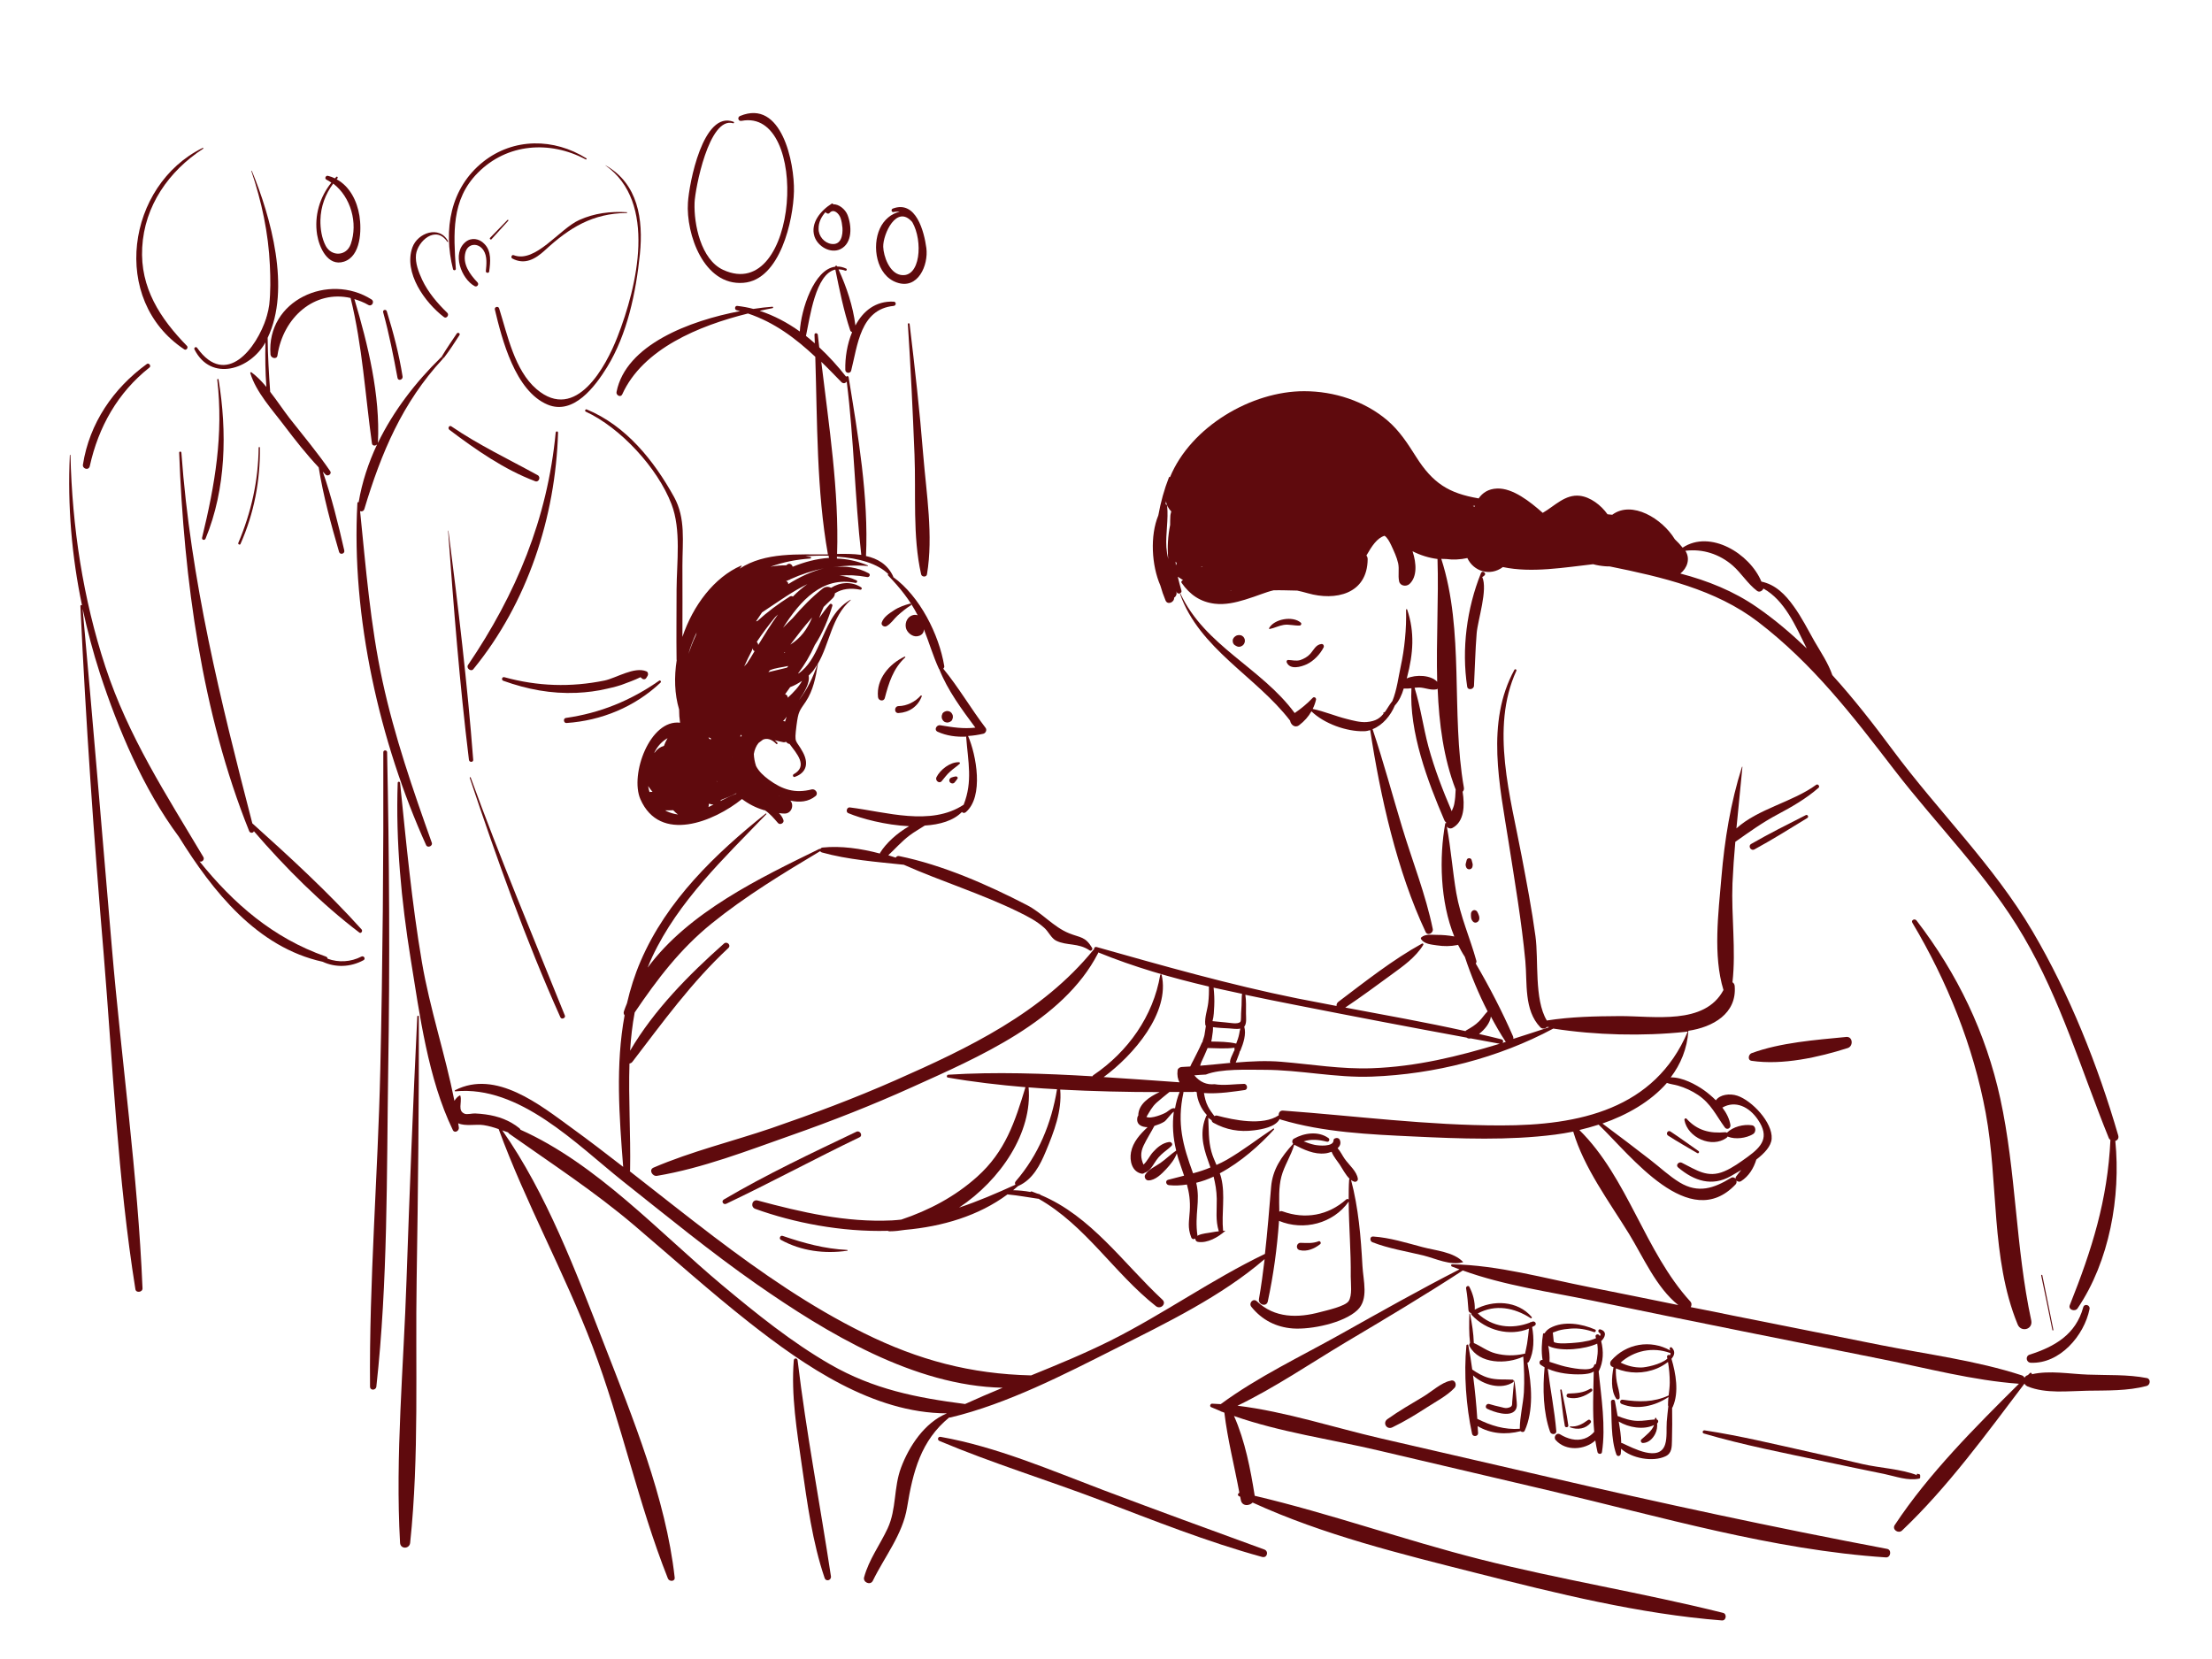 <?xml version="1.0" encoding="utf-8"?>
<!-- Generator: Adobe Illustrator 24.0.1, SVG Export Plug-In . SVG Version: 6.00 Build 0)  -->
<svg version="1.1" id="Layer_1" xmlns="http://www.w3.org/2000/svg" xmlns:xlink="http://www.w3.org/1999/xlink" x="0px" y="0px"
	 viewBox="0 0 140 105" style="enable-background:new 0 0 140 105;" xml:space="preserve">
<style type="text/css">
	.st0{fill:none;stroke:#F7941D;stroke-miterlimit:10;}
	.st1{fill:none;stroke:#E8BA5D;stroke-miterlimit:10;}
	.st2{fill:#FFFFFF;}
	.st3{fill:#231F20;}
	.st4{fill:#5F0A0D;}
</style>
<rect x="-96.68" y="-82.07" class="st0" width="345.66" height="250.45"/>
<g>
	<path class="st4" d="M80.32,39.76c-0.01,0.02,0.01,0.05,0.04,0.05c0.3-0.06,0.58-0.21,0.89-0.26c0.35-0.05,0.67,0.06,1.01,0.04
		c0.08,0,0.14-0.11,0.07-0.18C81.82,38.96,80.64,39.17,80.32,39.76z"/>
	<path class="st4" d="M81.53,41.77c-0.09,0-0.12,0.09-0.09,0.16c0.22,0.48,0.9,0.28,1.27,0.11c0.44-0.21,0.84-0.63,1.06-1.06
		c0.05-0.09-0.01-0.23-0.13-0.22c-0.36,0.03-0.5,0.39-0.72,0.63c-0.16,0.18-0.4,0.31-0.63,0.39C82.02,41.85,81.8,41.78,81.53,41.77z
		"/>
	<path class="st4" d="M78.23,40.88c0.03,0.01,0.06,0.03,0.09,0.04c0.05,0.02,0.1,0.02,0.15,0.01c0.03,0,0.06-0.01,0.09-0.03
		c0.05-0.02,0.09-0.04,0.12-0.08c0,0,0,0,0,0c0.04-0.03,0.06-0.07,0.08-0.12c0.02-0.04,0.03-0.09,0.03-0.14
		c0-0.03-0.01-0.07-0.01-0.1c-0.02-0.06-0.05-0.12-0.09-0.16c0,0,0,0,0,0c-0.03-0.02-0.05-0.04-0.08-0.06
		c-0.04-0.03-0.09-0.04-0.14-0.04c-0.03-0.01-0.07-0.01-0.1,0c-0.05,0-0.1,0.02-0.14,0.04c-0.06,0.04-0.12,0.08-0.16,0.15
		c-0.05,0.08-0.03,0.05-0.04,0.09c-0.02,0.06-0.01,0.11,0,0.17c0.01,0.06,0.05,0.12,0.09,0.16C78.16,40.83,78.2,40.86,78.23,40.88z"
		/>
	<path class="st4" d="M93.93,36.44c0.2-0.15-0.11-0.38-0.2-0.16c-0.9,2.23-1.23,4.81-0.87,7.18c0.04,0.25,0.42,0.18,0.43-0.06
		c0.06-1.11,0.08-2.22,0.17-3.32c0.07-0.84,0.72-2.77,0.35-3.57c0,0.01,0.01,0.01,0.02,0C93.86,36.5,93.89,36.47,93.93,36.44z"/>
	<path class="st4" d="M111.04,53.76c1.14-0.62,2.24-1.31,3.35-1.99c0.11-0.07,0.01-0.24-0.1-0.18c-1.16,0.59-2.32,1.17-3.45,1.82
		C110.61,53.54,110.81,53.88,111.04,53.76z"/>
	<path class="st4" d="M93.21,54.74c0-0.04-0.01-0.08-0.02-0.12c-0.02-0.06-0.03-0.12-0.05-0.19c-0.04-0.15-0.27-0.15-0.31,0
		c-0.02,0.06-0.03,0.12-0.05,0.19c-0.01,0.04-0.02,0.08-0.02,0.12c0,0.05,0.02,0.09,0.03,0.13c0.06,0.2,0.34,0.2,0.4,0
		C93.19,54.84,93.21,54.79,93.21,54.74z"/>
	<path class="st4" d="M93.61,58.23c0.06-0.18-0.03-0.36-0.11-0.52c-0.04-0.08-0.16-0.13-0.24-0.1c-0.09,0.03-0.15,0.11-0.16,0.21
		c-0.01,0.18-0.01,0.37,0.13,0.51C93.36,58.46,93.55,58.38,93.61,58.23z"/>
	<path class="st4" d="M109.28,72.01c0.03-0.02,0.05-0.05,0.06-0.08c0.01,0,0.01,0.01,0.02,0.01c0.47,0.19,1.16,0.1,1.59-0.16
		c0.21-0.12,0.2-0.52-0.07-0.56c-0.53-0.08-1.19,0.09-1.58,0.47c0,0,0,0,0,0c-0.03-0.02-0.06-0.03-0.11-0.03
		c-0.97,0.09-1.77-0.11-2.44-0.85c-0.06-0.07-0.16,0-0.14,0.08C106.81,72,108.34,72.7,109.28,72.01z"/>
	<path class="st4" d="M105.57,71.87c0.6,0.39,1.23,0.74,1.85,1.11c0.09,0.05,0.16-0.08,0.08-0.13c-0.59-0.41-1.17-0.84-1.78-1.24
		C105.56,71.51,105.41,71.76,105.57,71.87z"/>
	<path class="st4" d="M45.96,76.19c2.84-1.35,5.61-2.85,8.44-4.21c0.23-0.11,0.03-0.46-0.2-0.35c-2.83,1.35-5.69,2.7-8.39,4.29
		C45.63,76.03,45.78,76.27,45.96,76.19z"/>
	<path class="st4" d="M60.7,48.24c-0.56-0.02-1.19,0.47-1.43,0.95c-0.1,0.2,0.17,0.44,0.33,0.25c0.18-0.21,0.33-0.43,0.54-0.61
		c0.19-0.18,0.42-0.32,0.61-0.5C60.77,48.3,60.74,48.24,60.7,48.24z"/>
	<path class="st4" d="M60.22,49.21c-0.11,0.04-0.18,0.17-0.11,0.28c0.06,0.1,0.22,0.13,0.3,0.04c0.07-0.08,0.13-0.16,0.19-0.25
		c0.05-0.07-0.03-0.15-0.11-0.14C60.4,49.16,60.31,49.17,60.22,49.21z"/>
	<path class="st4" d="M55.57,44.12c0.02,0.23,0.36,0.31,0.43,0.06c0.25-0.95,0.53-1.87,1.29-2.57c0.03-0.03-0.01-0.06-0.04-0.05
		C56.28,42.02,55.45,42.98,55.57,44.12z"/>
	<path class="st4" d="M56.87,45.13c0.68-0.04,1.23-0.42,1.47-1.06c0.02-0.04-0.05-0.08-0.07-0.04c-0.35,0.39-0.87,0.65-1.39,0.66
		C56.58,44.69,56.58,45.15,56.87,45.13z"/>
	<path class="st4" d="M56.11,39.63c0.28-0.15,0.46-0.45,0.69-0.66c0.27-0.24,0.54-0.47,0.85-0.66c0.06-0.03,0.02-0.12-0.04-0.11
		c-0.37,0.1-0.74,0.23-1.05,0.44c-0.29,0.19-0.63,0.41-0.75,0.75C55.74,39.57,55.96,39.71,56.11,39.63z"/>
	<path class="st4" d="M53.63,79.16c0.03,0,0.02-0.05-0.01-0.05c-1.44-0.07-2.74-0.43-4.09-0.89c-0.15-0.05-0.24,0.18-0.11,0.25
		C50.7,79.18,52.19,79.37,53.63,79.16z"/>
	<path class="st4" d="M50.24,86.09c-0.18,2.21,0.2,4.49,0.51,6.67c0.34,2.36,0.67,4.85,1.44,7.11c0.09,0.26,0.44,0.15,0.4-0.11
		c-0.69-4.57-1.56-9.07-2.11-13.67C50.46,85.94,50.26,85.94,50.24,86.09z"/>
	<path class="st4" d="M90.09,79.46c0.79,0.2,1.69,0.65,2.5,0.43c0.01,0,0.01-0.02,0.01-0.02c-0.61-0.64-1.75-0.72-2.57-0.94
		c-1.02-0.27-2.07-0.6-3.12-0.67c-0.22-0.02-0.23,0.29-0.05,0.36C87.87,79.02,89.02,79.2,90.09,79.46z"/>
	<path class="st4" d="M60.08,89.71c0.03,0.01,0.06,0.01,0.09,0c3.58-0.86,7.17-2.71,10.44-4.36c3.19-1.61,6.71-3.31,9.43-5.66
		c-0.1,0.84-0.21,1.68-0.36,2.53c-0.06,0.36,0.48,0.52,0.56,0.15c0.36-1.68,0.59-3.37,0.71-5.08c0-0.01,0-0.01,0-0.02
		c1.56,0.65,3.43,0.17,4.41-1.22c0.01,1.58,0.15,3.17,0.13,4.75c0,0.42,0.11,1.2-0.14,1.56c-0.23,0.32-1.36,0.57-1.78,0.68
		c-1.43,0.39-2.9,0.39-4.02-0.68c-0.23-0.22-0.54,0.11-0.35,0.35c0.67,0.83,1.56,1.29,2.63,1.37c1.15,0.08,3.21-0.34,4.08-1.16
		c0.73-0.69,0.37-1.86,0.32-2.81c-0.1-1.82-0.25-3.66-0.72-5.43c0.06,0.05,0.13,0.09,0.2,0.11c0.1,0.04,0.25-0.06,0.23-0.18
		c-0.06-0.47-0.56-0.88-0.83-1.26c-0.13-0.18-0.27-0.48-0.45-0.68c0.14-0.12,0.22-0.29,0.15-0.49c-0.04-0.14-0.18-0.19-0.31-0.13
		c-0.01,0-0.02,0.01-0.03,0.01c-0.05,0.02-0.07,0.08-0.07,0.13c-0.03,0.41-0.94,0.32-1.19,0.27c-0.24-0.05-0.47-0.13-0.7-0.22
		c0.48-0.16,0.95-0.11,1.47,0.02c0.14,0.03,0.21-0.15,0.1-0.23c-0.64-0.46-1.54-0.33-2.19,0.04c-0.12,0.07-0.13,0.24-0.04,0.33
		c-0.01,0-0.01,0-0.02,0.01c-0.74,0.81-1.29,1.62-1.38,2.71c-0.12,1.43-0.23,2.83-0.39,4.24c-3.35,1.61-6.43,3.81-9.76,5.48
		c-1.64,0.82-3.34,1.52-5.04,2.21c-3.82-0.09-7.11-0.96-10.57-2.67c-3.39-1.67-6.5-3.83-9.51-6.11c-1.79-1.36-3.55-2.76-5.32-4.14
		c0.01-0.02,0.02-0.05,0.02-0.08c0.04-2.28-0.11-4.52-0.04-6.74c0.07-0.01,0.13-0.04,0.18-0.1c1.94-2.53,3.74-5.03,6.08-7.21
		c0.19-0.18-0.09-0.45-0.28-0.28c-2.21,1.96-4.43,4.2-5.94,6.78c0.05-0.81,0.14-1.62,0.29-2.42c1.43-2.11,2.87-4.01,4.87-5.63
		c2.14-1.73,4.51-3.17,6.87-4.58c0.02,0.03,0.05,0.06,0.1,0.08c1.64,0.46,3.48,0.6,5.19,0.78c2.39,1.06,4.9,1.83,7.25,2.98
		c0.59,0.29,1.15,0.57,1.65,1.02c0.26,0.23,0.44,0.66,0.75,0.81c0.68,0.33,1.39,0.12,2.11,0.61c0.1,0.07,0.22-0.06,0.16-0.16
		c-0.44-0.73-0.73-0.63-1.45-0.92c-1-0.4-1.69-1.28-2.68-1.79c-2.49-1.29-5.34-2.54-8.09-3.1c-0.09-0.02-0.17,0.03-0.21,0.1
		c-0.16-0.05-0.31-0.1-0.47-0.15c0.45-0.42,0.85-0.88,1.34-1.25c0.3-0.23,0.65-0.42,0.97-0.63c0.96-0.06,1.82-0.31,2.35-0.86
		c0.06,0.07,0.16,0.09,0.25,0.01c1.15-0.99,0.66-3.62,0.14-4.82c0,0,0,0,0,0c0.33-0.02,0.65-0.07,0.96-0.14
		c0.15-0.03,0.25-0.24,0.15-0.37c-0.93-1.22-1.71-2.57-2.68-3.75c0.05-0.05,0.08-0.11,0.06-0.18c-0.33-1.98-1.54-4.4-3.23-5.62
		c0-0.01,0-0.03,0-0.04c-0.36-0.77-0.99-1.13-1.72-1.29c0.17-3.75-0.5-7.63-1.1-11.32c-0.01-0.08-0.12-0.08-0.16-0.03
		c-0.51-0.65-1.08-1.28-1.7-1.86c-0.03-0.27-0.06-0.53-0.09-0.79c-0.01-0.13-0.22-0.14-0.21,0c0.01,0.18,0.01,0.36,0.02,0.54
		c-0.18-0.16-0.37-0.32-0.56-0.47c0.25-1.16,0.6-3.93,1.86-4.2c0.26,1.28,0.53,2.62,0.94,3.85c0.02,0.06,0.07,0.09,0.12,0.11
		c-0.32,0.77-0.45,1.64-0.43,2.39c0,0.21,0.31,0.26,0.37,0.05c0.41-1.61,0.58-3.89,2.69-4.1c0.17-0.02,0.18-0.26,0-0.27
		c-1.15-0.05-1.94,0.6-2.42,1.51c-0.15-1.21-0.56-2.44-1.07-3.55c0.13,0,0.27,0.02,0.43,0.08c0.08,0.03,0.13-0.1,0.06-0.13
		c-0.2-0.09-0.39-0.14-0.57-0.13c0-0.01-0.01-0.02-0.01-0.02c-0.03-0.07-0.12-0.03-0.13,0.03c-1.33,0.17-2.15,2.7-2.23,4.1
		c-0.78-0.56-1.63-1.01-2.54-1.31c0.28-0.06,0.55-0.12,0.82-0.17c0.05-0.01,0.04-0.09-0.01-0.09c-0.37,0.03-0.77,0.07-1.21,0.14
		c-0.33-0.09-0.67-0.15-1.02-0.19c-0.16-0.02-0.19,0.24-0.04,0.27c0.08,0.02,0.15,0.04,0.22,0.06c-3.18,0.6-7.24,2.13-7.82,5.12
		c-0.04,0.2,0.26,0.37,0.36,0.15c1.3-2.88,4.85-4.35,7.96-5.12c1.67,0.56,3.01,1.57,4.26,2.74c0.13,4.14,0.08,8.48,0.8,12.51
		c-1.87,0.01-3.97-0.16-5.59,0.9c0.04-0.05,0.08-0.1,0.12-0.15c0.02-0.02,0-0.05-0.03-0.04c-1.7,0.74-3.04,2.52-3.71,4.51
		c0.01-1.5,0-3,0-4.5c0-1.51,0.22-3.01-0.53-4.36c-1.28-2.31-3.04-4.51-5.53-5.54c-0.08-0.03-0.14,0.1-0.06,0.14
		c2.2,1.02,4.55,3.56,5.43,5.86c0.62,1.61,0.33,3.69,0.32,5.39c0,1.48-0.02,2.97,0,4.45c0,0.01,0,0.02,0.01,0.02
		c-0.17,1.08-0.14,2.16,0.15,3.13c0,0.29,0.02,0.57,0.06,0.84c-1.9-0.23-3.19,3.27-2.51,4.84c1.24,2.82,4.66,1.42,6.43-0.01
		c0.41,0.31,0.87,0.55,1.38,0.7c0.02,0.01,0.05,0.01,0.07,0.01c0.32,0.21,0.58,0.52,0.83,0.81c0.13,0.15,0.42-0.01,0.34-0.2
		c-0.06-0.17-0.16-0.31-0.28-0.43c0.12,0.02,0.25,0.03,0.37,0.03c0.44-0.01,0.6-0.55,0.35-0.82c0.58,0.13,1.15,0.08,1.6-0.29
		c0.2-0.17-0.02-0.47-0.24-0.42c-1.07,0.27-1.86,0.02-2.73-0.62c-0.32-0.24-0.62-0.51-0.8-0.86c-0.08-0.25-0.13-0.5-0.14-0.76
		c0.04-0.26,0.15-0.52,0.3-0.7c0.1-0.07,0.19-0.14,0.28-0.21c0.24-0.1,0.53-0.05,0.84,0.27c0.04,0.05,0.11-0.02,0.07-0.07
		c-0.05-0.06-0.11-0.11-0.17-0.16c0.18,0.04,0.35,0.09,0.53,0.12c0.07,0.02,0.13,0,0.19-0.02c0.02,0.02,0.03,0.03,0.05,0.05
		c0.05,0.05,0.11,0.08,0.17,0.08c0.44,0.6,1.2,1.4,0.26,1.92c-0.09,0.05-0.03,0.21,0.07,0.17c0.77-0.27,0.88-0.89,0.51-1.57
		c-0.45-0.84-0.55-0.47-0.4-1.68c0.12-0.92,0.18-0.91,0.59-1.52c0.47-0.71,0.62-1.52,0.76-2.34c0-0.02-0.01-0.02-0.02-0.01
		c0.78-1.32,0.88-3.01,2.1-4.07c0.01-0.01,0-0.03-0.02-0.02c-1.09,0.63-1.46,1.73-1.97,2.83c-0.32,0.7-0.68,1.4-1.32,1.84
		c0-0.01,0-0.02-0.01-0.02c0.41-0.55,0.76-1.13,1.05-1.79c0.51-0.77,0.87-1.68,1.11-2.48c0.03-0.09-0.1-0.17-0.16-0.1
		c-0.25,0.28-0.47,0.58-0.68,0.88c0.09-0.24,0.18-0.48,0.29-0.71c0.19-0.18,0.38-0.37,0.57-0.55c0.1-0.1,0.14-0.21,0.14-0.31
		c0.45-0.29,0.99-0.35,1.6-0.23c0.09,0.02,0.14-0.1,0.06-0.15c-0.6-0.39-1.33-0.33-1.9,0.03c-0.15-0.08-0.35-0.09-0.52,0.04
		c-0.71,0.56-1.32,1.19-1.9,1.87c-0.21,0.2-0.42,0.41-0.62,0.62c1.1-1.73,2.5-3.27,4.58-2.84c0.09,0.02,0.16-0.12,0.07-0.16
		c-0.38-0.18-0.74-0.27-1.08-0.3c0.53-0.05,1.11-0.03,1.75,0.09c0.14,0.03,0.24-0.16,0.1-0.24c-0.71-0.38-1.48-0.48-2.25-0.38
		c0.72-0.11,1.45-0.14,2.18-0.08c0.03,0,0.03-0.04,0.01-0.04c-0.68-0.28-1.32-0.41-1.95-0.43c0-0.04,0-0.08,0-0.12
		c1.37,0.09,2.59,0.43,3.28,1.13c0,0-0.01-0.01-0.01-0.01c-0.04-0.02-0.07,0.03-0.04,0.06c0.77,0.8,1.39,1.57,1.88,2.53
		c-0.09-0.03-0.2-0.04-0.3-0.01c-0.34,0.09-0.51,0.45-0.45,0.78c0.05,0.3,0.4,0.6,0.71,0.56c0.18-0.02,0.37-0.12,0.42-0.32
		c0.01-0.05,0.01-0.09,0.01-0.13c0.33,0.83,0.58,1.69,0.95,2.5c0.01,0.02,0.02,0.03,0.03,0.04c0.52,1.32,1.43,2.55,2.28,3.69
		c-0.76,0.09-1.44-0.02-2.22-0.15c-0.23-0.04-0.42,0.29-0.17,0.41c0.57,0.26,1.19,0.34,1.82,0.31c0,0.01-0.01,0.02-0.01,0.03
		c0.12,1.58,0.42,2.81-0.16,4.28c-2.09,1.38-4.93,0.45-7.21,0.17c-0.18-0.02-0.27,0.28-0.1,0.36c0.83,0.35,2.37,0.76,3.86,0.83
		c-0.77,0.43-1.48,1.1-1.83,1.67c-0.01,0.02-0.02,0.04-0.02,0.06c-1.2-0.32-2.48-0.5-3.63-0.38c-0.07,0.01-0.11,0.04-0.14,0.09
		c-0.02-0.01-0.05-0.01-0.07,0c-3.74,1.83-8.26,3.99-10.86,7.51c0.09-0.23,0.19-0.46,0.29-0.68c1.66-3.54,4.55-6.25,7.22-9.03
		c0.02-0.03-0.01-0.06-0.04-0.04c-3.2,2.56-6.26,5.5-7.91,9.33c-0.38,0.88-0.66,1.77-0.87,2.68c-0.07,0.16-0.13,0.33-0.19,0.5
		c-0.04,0.11-0.01,0.19,0.04,0.26c-0.58,3.13-0.34,6.39-0.09,9.59c-1.07-0.83-2.15-1.66-3.24-2.45c-2.01-1.46-4.81-3.73-7.4-2.4
		c-0.03,0.02-0.02,0.08,0.02,0.07c4.06-0.39,7.65,3.34,10.6,5.69c2.79,2.21,5.54,4.47,8.46,6.51c4.45,3.1,9.96,6.44,15.58,6.56
		c-0.8,0.33-1.59,0.67-2.38,1.03c-3.09-0.4-5.79-0.93-8.54-2.51c-2.45-1.41-4.67-3.21-6.83-5.01c-3.98-3.33-7.94-7.68-12.77-9.84
		c-0.01-0.03-0.03-0.06-0.06-0.09c-0.63-0.51-1.35-0.77-2.15-0.88c-0.22-0.03-0.44-0.05-0.66-0.06c-0.17-0.01-0.5,0.08-0.66,0.02
		c-0.47-0.19-0.16-0.7-0.27-1.13c-0.01-0.03-0.04-0.04-0.06-0.02c-0.13,0.07-0.23,0.19-0.32,0.33c-0.58-2.93-1.56-5.84-2.06-8.79
		c-0.64-3.76-0.99-7.54-1.38-11.33c-0.01-0.1-0.15-0.1-0.15,0c-0.13,3.73,0.23,7.46,0.82,11.14c0.57,3.53,1.1,7.59,2.67,10.83
		c0.11,0.23,0.41,0.05,0.38-0.16c-0.01-0.09-0.03-0.18-0.04-0.27c0.45,0.21,1.15,0.04,1.62,0.12c0.32,0.05,0.63,0.14,0.94,0.25
		c1.71,4.67,4.17,9.09,5.94,13.75c1.83,4.81,2.88,9.93,4.77,14.69c0.08,0.21,0.46,0.21,0.43-0.06c-0.56-5.03-2.67-10.14-4.49-14.83
		c-1.76-4.52-3.61-9.46-6.42-13.47c0.12,0.04,0.24,0.09,0.37,0.13c0.02,0.03,0.04,0.07,0.08,0.09c2.69,1.9,5.38,3.65,7.9,5.79
		c2.42,2.06,4.78,4.18,7.28,6.15c3.51,2.76,7.83,5.73,12.49,5.75c0,0,0,0.01,0,0.01c-1.39,0.58-2.37,2.06-2.88,3.42
		c-0.48,1.27-0.28,2.62-0.85,3.85c-0.49,1.05-1.18,1.96-1.49,3.09c-0.09,0.32,0.39,0.54,0.55,0.23c0.75-1.54,1.89-2.93,2.17-4.65
		C57.78,93.13,58.29,91.17,60.08,89.71z M81.1,74.47c0.18-0.69,0.61-1.32,0.81-2.01c0,0,0,0,0-0.01c0.6,0.31,1.27,0.63,1.96,0.55
		c0.12-0.01,0.26-0.05,0.41-0.1c0.11,0.3,0.39,0.62,0.52,0.82c0.18,0.27,0.36,0.64,0.62,0.89c-0.01,0.01-0.03,0.02-0.03,0.04
		c-0.03,0.42-0.03,0.84-0.03,1.27c-0.04-0.04-0.1-0.05-0.15-0.01c-1.15,1.02-2.6,1.28-4.03,0.76c-0.08-0.03-0.15-0.02-0.21,0.02
		C80.96,75.94,80.92,75.15,81.1,74.47z M46.34,47.9C46.34,47.9,46.35,47.9,46.34,47.9c0.01,0,0.01,0,0.01,0.01
		C46.35,47.91,46.34,47.9,46.34,47.9z M44.98,46.71c0,0.04,0.01,0.07,0.01,0.11c-0.04-0.03-0.08-0.06-0.12-0.09
		c-0.01-0.02-0.02-0.04-0.03-0.06C44.88,46.69,44.93,46.7,44.98,46.71z M46.88,46.49c0.02,0.03,0.04,0.07,0.07,0.1
		c-0.03,0.01-0.06,0.02-0.09,0.04C46.86,46.58,46.87,46.53,46.88,46.49z M45.35,49.43c0.01,0.01,0.03,0.02,0.04,0.03
		c-0.01,0-0.02,0.01-0.02,0.01C45.36,49.46,45.35,49.44,45.35,49.43z M49.65,45.65c-0.03-0.01-0.06-0.01-0.09-0.01
		c0.08-0.08,0.16-0.18,0.23-0.28c-0.03,0.08-0.06,0.16-0.09,0.26c0,0.02-0.01,0.03-0.01,0.05C49.68,45.66,49.67,45.65,49.65,45.65z
		 M44.05,40.19c-0.12,0.26-0.21,0.47-0.27,0.63c-0.07,0.18-0.14,0.37-0.21,0.57c0.13-0.46,0.3-0.91,0.52-1.36
		C44.07,40.09,44.06,40.14,44.05,40.19z M41.02,49.75c0.09,0.13,0.18,0.25,0.28,0.37c0,0-0.01,0-0.01,0c-0.07-0.01-0.13,0-0.18,0.01
		C41.07,50,41.04,49.87,41.02,49.75z M44.86,50.89c0.02-0.01,0.04-0.01,0.05-0.02c0.08,0.04,0.17,0.05,0.25,0.05
		c-0.11,0.06-0.22,0.11-0.32,0.16C44.86,51.02,44.86,50.95,44.86,50.89z M49.86,44.16c0-0.11-0.07-0.2-0.17-0.22
		c0.11-0.15,0.22-0.3,0.32-0.45c0.27-0.1,0.52-0.24,0.75-0.4C50.6,43.42,50.23,43.82,49.86,44.16z M49.8,42.26
		c-0.37,0.09-0.77,0.18-1.17,0.28c0.03-0.04,0.07-0.08,0.1-0.12c0.34-0.15,0.76-0.18,1.16-0.27C49.87,42.19,49.84,42.22,49.8,42.26z
		 M49.62,41.32c0.01-0.01,0.02-0.02,0.03-0.04c0.02,0.01,0.03,0.02,0.05,0.02C49.68,41.31,49.65,41.32,49.62,41.32z M47.29,41.97
		c-0.06,0.07-0.13,0.14-0.19,0.21c0.15-0.33,0.31-0.66,0.48-0.99c0.02-0.03,0.02-0.06,0.03-0.08c0.02-0.03,0.04-0.07,0.06-0.1
		c-0.05,0.09,0.01,0.18,0.09,0.2c-0.16,0.27-0.31,0.52-0.46,0.74C47.3,41.95,47.3,41.96,47.29,41.97z M47.99,40.82
		c-0.01-0.08-0.04-0.14-0.09-0.2c0.36-0.54,0.75-1.06,1.16-1.56c0.06-0.06,0.12-0.11,0.18-0.17C48.78,39.53,48.36,40.21,47.99,40.82
		z M49.89,36.97c0.01-0.09-0.06-0.19-0.15-0.18c0.07-0.03,0.14-0.06,0.2-0.09c0.03,0,0.06-0.01,0.08-0.04
		c0.69-0.31,1.39-0.54,2.12-0.69C51.37,36.16,50.6,36.52,49.89,36.97z M42.25,46.72c-0.09,0.16-0.17,0.32-0.23,0.49
		c-0.23,0.06-0.43,0.2-0.58,0.42c-0.01,0-0.02,0.01-0.03,0.01C41.62,47.21,41.9,46.92,42.25,46.72z M42.1,51.29
		c0.17,0,0.34,0,0.51-0.01c0.09,0.1,0.19,0.19,0.3,0.27c-0.23-0.03-0.46-0.09-0.7-0.2C42.17,51.33,42.14,51.31,42.1,51.29z
		 M45.59,50.7c0.02-0.02,0.03-0.05,0.04-0.07c0.31-0.12,0.61-0.24,0.91-0.39c0.02-0.01,0.03-0.02,0.05-0.03
		c0.01,0.01,0.01,0.01,0.02,0.02C46.27,50.36,45.93,50.53,45.59,50.7z M49.31,50.36C49.31,50.36,49.31,50.36,49.31,50.36
		c0.01,0,0.02,0,0.03,0.01C49.33,50.37,49.32,50.37,49.31,50.36z M51.74,42.04c-0.3,0.86-0.63,1.57-1.18,2.28
		c0.32-0.45,0.72-1.1,0.62-1.56c0.1-0.1,0.2-0.2,0.29-0.31C51.56,42.32,51.65,42.18,51.74,42.04z M50.02,40.8
		c0.43-0.57,0.86-1.13,1.33-1.66c0.02-0.02,0.03-0.03,0.05-0.05C51.07,39.86,50.68,40.38,50.02,40.8z M50.18,37.76
		c-0.05-0.04-0.12-0.05-0.2,0c-0.73,0.46-1.42,0.98-2.05,1.55c-0.03,0-0.06,0.01-0.08,0.02c0.12-0.18,0.25-0.37,0.38-0.57
		c1.03-0.68,1.92-1.33,2.87-1.79C50.78,37.2,50.47,37.46,50.18,37.76z M52.18,35.96c0.07-0.02,0.15-0.03,0.22-0.04
		C52.32,35.93,52.25,35.94,52.18,35.96z M52.47,35.31c-0.79,0.05-1.56,0.26-2.3,0.56c-0.04-0.14-0.19-0.25-0.33-0.15
		c-0.03,0.02-0.05,0.04-0.08,0.06c-0.36,0-0.69,0.03-1,0.09c0.81-0.3,1.67-0.46,2.52-0.52c0.06,0,0.08-0.09,0.01-0.1
		c-0.11-0.02-0.21-0.02-0.32-0.04c0.49-0.04,0.98-0.05,1.47-0.04C52.45,35.21,52.46,35.26,52.47,35.31z M52.98,35.06
		c0.13-3.98-0.52-8.15-1-12.16c0.43,0.41,0.84,0.84,1.27,1.28c0.12,0.12,0.26,0.08,0.34-0.03c0.46,3.65,0.51,7.32,0.92,10.97
		C54.01,35.05,53.49,35.05,52.98,35.06z"/>
	<path class="st4" d="M80.02,98.07c-3.4-1.24-6.8-2.48-10.19-3.76c-3.33-1.26-6.78-2.75-10.3-3.37c-0.17-0.03-0.23,0.19-0.07,0.26
		c3.32,1.4,6.82,2.47,10.19,3.75c3.38,1.29,6.74,2.63,10.23,3.59C80.2,98.63,80.32,98.18,80.02,98.07z"/>
	<path class="st4" d="M83.56,78.74c0.08-0.07-0.01-0.22-0.1-0.18c-0.39,0.15-0.74,0.11-1.15,0.1c-0.26,0-0.32,0.39-0.06,0.46
		C82.71,79.24,83.2,79.03,83.56,78.74z"/>
	<path class="st4" d="M96.98,83.65c-0.03,0.01-0.06,0.02-0.08,0.03c-0.02-0.01-0.06,0-0.07,0.03c-1.16,0.44-2.38,0.29-3.3-0.58
		c1.11-0.6,2.31-0.37,3.35,0.3c0.05,0.03,0.1-0.04,0.06-0.08c-0.89-1.04-2.45-1.1-3.6-0.46c0.02-0.51-0.11-0.99-0.34-1.44
		c-0.06-0.12-0.23-0.03-0.21,0.09c0.08,0.46,0.12,0.92,0.15,1.38c0.01,0.11,0.09,0.17,0.17,0.19c0,0.04,0.01,0.08,0.04,0.12
		c0.9,0.97,2.39,1.37,3.62,0.86c-0.03,0.32-0.07,0.64-0.12,0.96c-0.03,0.21-0.09,0.42-0.13,0.63c-0.01,0-0.01,0-0.02,0
		c-0.02,0-0.05,0-0.07,0.01c-0.59,0.13-1.19,0.12-1.77-0.03c-0.51-0.13-0.91-0.45-1.38-0.66c-0.02-0.62-0.12-1.24-0.24-1.85
		c0-0.02-0.03-0.01-0.04,0c-0.02,0.62-0.03,1.24,0.04,1.85c-0.05,0.06-0.07,0.14-0.03,0.21c0.62,1.13,2.34,1.15,3.4,0.65
		c0.05,0.75,0.08,1.5,0.04,2.25c-0.05,0.78-0.26,1.55-0.26,2.32c-0.96,0.07-1.83-0.2-2.69-0.63c-0.06-0.91-0.15-1.84-0.27-2.75
		c0.66,0.62,1.8,0.92,2.54,0.43c0.07-0.05,0.04-0.15-0.04-0.16c-0.52-0.03-1.02,0.03-1.53-0.12c-0.38-0.11-0.7-0.3-1.02-0.52
		c-0.07-0.52-0.15-1.04-0.25-1.54c-0.01-0.07-0.12-0.05-0.12,0.02c-0.17,1.78-0.02,3.84,0.36,5.59c0.05,0.21,0.39,0.17,0.38-0.05
		c-0.01-0.14-0.02-0.3-0.03-0.44c0.82,0.49,1.79,0.56,2.72,0.32c0.07,0.07,0.21,0.08,0.26-0.03c0.57-1.25,0.45-2.92,0.17-4.3
		c0.04-0.01,0.08-0.03,0.1-0.08c0.33-0.6,0.33-1.48,0.2-2.18c0.05-0.03,0.1-0.05,0.15-0.08C97.3,83.81,97.15,83.58,96.98,83.65z"/>
	<path class="st4" d="M101.29,84.14c-0.12-0.04-0.18,0.13-0.08,0.2c0.12,0.08,0.11,0.15,0.04,0.22c0-0.01,0-0.01-0.01-0.02
		c-0.06-0.15-0.3-0.09-0.25,0.07c0.01,0.03,0.02,0.06,0.02,0.09c-0.19,0.08-0.41,0.14-0.44,0.15c-0.28,0.06-0.56,0.11-0.84,0.13
		c-0.2,0.02-1.25,0.12-1.39-0.06c-0.02-0.19-0.04-0.39-0.06-0.58c0.12-0.04,0.24-0.09,0.36-0.13c0.25-0.07,0.51-0.1,0.77-0.12
		c0.51-0.04,1,0.05,1.48,0.22c0.09,0.03,0.16-0.12,0.07-0.16c-0.84-0.37-1.99-0.57-2.85-0.1c-0.16,0.09-0.28,0.21-0.35,0.34
		c-0.04-0.02-0.09-0.01-0.1,0.04c-0.08,0.51-0.12,1.11-0.03,1.64c-0.18-0.02-0.27,0.21-0.11,0.32c0.08,0.05,0.16,0.1,0.24,0.15
		c-0.13,1.33-0.09,2.86,0.35,4.09c0.07,0.19,0.41,0.18,0.39-0.05c-0.11-1.32-0.38-2.63-0.54-3.95c0.67,0.3,1.49,0.38,2.18,0.35
		c0.19-0.01,0.55-0.04,0.73-0.18c-0.02,1.22-0.09,2.57,0.03,3.82c-0.16,0.19-0.36,0.34-0.62,0.43c-0.53,0.18-1.08,0.01-1.54-0.27
		c-0.23-0.14-0.44,0.17-0.28,0.36c0.64,0.73,1.85,0.63,2.51,0.03c0.04,0.25,0.08,0.5,0.14,0.74c0.03,0.13,0.26,0.15,0.28,0
		c0.25-1.61-0.04-3.46-0.21-5.11c0-0.01,0.01-0.01,0.01-0.02c0.3-0.59,0.31-1.27,0.15-1.9C101.6,84.64,101.73,84.27,101.29,84.14z
		 M99.06,86.49c-0.34-0.08-0.66-0.2-0.99-0.3c0.02-0.33-0.01-0.68-0.08-1.02c0.03,0.02,0.05,0.03,0.08,0.05
		c0.76,0.33,2.23,0.18,3.02-0.18c0.07,0.44,0.02,0.85-0.08,1.29c-0.06,0-0.12,0.04-0.13,0.12c0,0,0,0,0,0
		C100.75,86.88,99.29,86.54,99.06,86.49z"/>
	<path class="st4" d="M100.64,87.9c-0.44,0.26-0.87,0.28-1.37,0.3c-0.14,0.01-0.17,0.21-0.03,0.25c0.52,0.14,1.08-0.07,1.5-0.39
		C100.83,87.99,100.75,87.83,100.64,87.9z"/>
	<path class="st4" d="M98.75,87.98c0.09,0.75,0.15,1.52,0.29,2.27c0.02,0.12,0.24,0.1,0.22-0.03c-0.1-0.76-0.27-1.5-0.42-2.25
		C98.82,87.92,98.74,87.93,98.75,87.98z"/>
	<path class="st4" d="M100.51,89.87c-0.34,0.25-0.68,0.45-1.12,0.41c-0.04,0-0.04,0.05-0.01,0.06c0.46,0.17,0.99,0.1,1.3-0.3
		C100.75,89.95,100.61,89.8,100.51,89.87z"/>
	<path class="st4" d="M95.41,89.11c-0.13,0.03-0.31-0.03-0.43-0.06c-0.25-0.05-0.49-0.12-0.73-0.19c-0.18-0.05-0.3,0.22-0.13,0.3
		c0.4,0.2,1.43,0.56,1.78,0.1c0.15-0.19,0.1-0.46,0.08-0.68c-0.03-0.41-0.07-0.8-0.13-1.21c0,0-0.01,0-0.01,0
		c-0.06,0.45-0.09,0.9-0.13,1.35C95.7,88.95,95.73,89.04,95.41,89.11z"/>
	<path class="st4" d="M105.88,89.02c0.39-0.9,0.19-2.08-0.09-3.02c0.19-0.22,0.26-0.47,0.02-0.71c-0.07-0.07-0.16,0.02-0.13,0.1
		c0.01,0.03,0.02,0.06,0.03,0.08c-1.24-0.7-2.79-0.44-3.73,0.64c-0.1,0.11-0.1,0.31,0.05,0.39c0.03,0.01,0.06,0.02,0.09,0.04
		c-0.12,0.65-0.18,1.45,0.17,1.98c0.06,0.09,0.21,0.06,0.22-0.06c0.01-0.34-0.12-0.66-0.18-0.99c-0.05-0.29-0.07-0.57-0.06-0.86
		c0.84,0.34,1.75,0.35,2.6,0c0.17-0.07,0.46-0.22,0.7-0.41c0.07,0.43,0.11,0.86,0.11,1.3c0,0.28-0.04,0.55-0.07,0.82
		c-0.96,0.44-1.88,0.42-2.9,0.27c-0.18-0.03-0.24,0.2-0.07,0.27c0.98,0.4,2.11,0.13,2.96-0.44c-0.02,0.17-0.03,0.35-0.03,0.52
		c0,0.02,0.01,0.05,0.02,0.07c-0.04,0.33-0.07,0.65-0.1,0.98c-0.03,0.43,0.03,1.01-0.1,1.42c-0.35,1.16-2.05,0.23-2.71-0.07
		c-0.02-0.01-0.05-0.01-0.07-0.01c-0.01-0.45-0.08-0.91-0.16-1.36c0.63,0.38,1.57,0.55,2.24,0.22c-0.14,0.38-0.49,0.63-0.8,0.91
		c-0.09,0.08-0.02,0.23,0.09,0.23c0.36-0.01,0.63-0.28,0.78-0.58c0.11-0.22,0.14-0.44,0.12-0.67c0,0,0.01,0,0.01,0
		c0.09-0.07,0.08-0.22-0.04-0.24c-0.01-0.02-0.01-0.05-0.01-0.07c-0.01-0.05-0.1-0.04-0.1,0.01c0,0.02,0,0.04,0,0.06
		c-0.37,0.02-0.73,0.1-1.1,0.09c-0.44-0.01-0.85-0.15-1.26-0.31c-0.06-0.32-0.12-0.64-0.17-0.94c-0.02-0.14-0.25-0.11-0.25,0.03
		c0.06,1.06-0.02,2.33,0.34,3.34c0.06,0.16,0.26,0.12,0.28-0.04c0.01-0.11,0.02-0.21,0.02-0.32c0.66,0.61,2.01,0.86,2.81,0.48
		c0.41-0.19,0.4-0.59,0.41-0.99c0.02-0.69,0.02-1.38,0.01-2.07C105.86,89.06,105.87,89.04,105.88,89.02z M103.89,86.55
		c-0.47,0.01-0.91-0.11-1.32-0.31c0.85-0.76,2.03-1.01,3.13-0.61c0.01,0,0.02,0,0.03,0c0,0.05-0.01,0.11-0.04,0.15
		c-0.07-0.06-0.2-0.01-0.18,0.11c0.01,0.03,0.01,0.07,0.02,0.1C105.11,86.37,104.13,86.55,103.89,86.55z"/>
	<path class="st4" d="M114.55,91.9c-2.21-0.49-4.42-1.03-6.66-1.37c-0.13-0.02-0.18,0.16-0.05,0.2c2.53,0.74,5.14,1.24,7.72,1.79
		c1.23,0.26,2.46,0.52,3.7,0.77c0.72,0.15,1.49,0.45,2.22,0.29c0.03-0.01,0.05-0.04,0.05-0.06c0-0.05,0-0.1,0-0.15
		c0-0.02-0.02-0.05-0.04-0.06c-0.04-0.01-0.08-0.02-0.12-0.03c-0.06-0.02-0.08,0.07-0.03,0.09c-1.01-0.4-2.39-0.46-3.47-0.71
		C116.75,92.4,115.65,92.14,114.55,91.9z"/>
	<path class="st4" d="M91.8,87.39C91.8,87.39,91.8,87.39,91.8,87.39c-0.54,0.09-1.24,0.72-1.71,1c-0.77,0.46-1.55,0.91-2.28,1.43
		c-0.32,0.23-0.05,0.69,0.31,0.52c0.77-0.37,1.49-0.81,2.2-1.27c0.57-0.37,1.27-0.73,1.74-1.23c0.15-0.16,0.06-0.5-0.19-0.47
		C91.83,87.38,91.81,87.39,91.8,87.39z"/>
	<path class="st4" d="M110.86,67.14c1.95,0.29,4.24-0.22,6.09-0.81c0.36-0.12,0.32-0.74-0.1-0.7c-1.94,0.19-4.16,0.35-6,1.03
		C110.66,66.74,110.59,67.1,110.86,67.14z"/>
	<path class="st4" d="M128.56,83.57c-1-4.64-0.95-9.41-1.96-14.04c-0.91-4.16-2.71-7.9-5.3-11.27c-0.12-0.15-0.37-0.02-0.26,0.15
		c2.2,3.69,3.86,7.81,4.64,12.04c0.81,4.36,0.31,9.19,2.01,13.35C127.89,84.35,128.68,84.16,128.56,83.57z"/>
	<path class="st4" d="M129.96,84.17c-0.23-1.15-0.46-2.31-0.7-3.46c-0.01-0.04-0.08-0.03-0.07,0.02c0.24,1.15,0.48,2.3,0.71,3.46
		C129.92,84.22,129.97,84.2,129.96,84.17z"/>
	<path class="st4" d="M128.53,86.25c1.84,0.08,3.38-1.72,3.72-3.4c0.05-0.26-0.33-0.37-0.4-0.11c-0.47,1.72-1.8,2.49-3.4,3
		C128.18,85.83,128.23,86.23,128.53,86.25z"/>
	<path class="st4" d="M59.77,45.68c0.06,0.03,0.12,0.05,0.18,0.05c0.05,0,0.1-0.01,0.14-0.03c0.04-0.01,0.08-0.04,0.12-0.07
		c0.04-0.03,0.06-0.07,0.07-0.12c0.02-0.04,0.03-0.09,0.03-0.14c0-0.03-0.01-0.06-0.01-0.1c-0.02-0.06-0.05-0.11-0.09-0.16
		c-0.02-0.02-0.05-0.04-0.07-0.06C60.08,45.02,60.02,45,59.96,45c-0.05,0-0.1,0.01-0.14,0.03c-0.04,0.01-0.08,0.04-0.12,0.07
		c-0.04,0.03-0.06,0.07-0.07,0.12c-0.02,0.04-0.03,0.09-0.03,0.14c0,0.03,0.01,0.06,0.01,0.1c0.02,0.06,0.05,0.11,0.09,0.16
		C59.73,45.64,59.75,45.66,59.77,45.68z"/>
	<path class="st4" d="M39.08,21.32c-0.72,1.85-2.62,5.44-5.12,3.31c-1.4-1.2-1.84-3.44-2.37-5.11c-0.05-0.17-0.31-0.1-0.27,0.07
		c0.45,1.88,1.28,5.16,3.34,6.02c1.64,0.68,3-1.14,3.76-2.37c1.29-2.1,1.83-4.73,2.08-7.16c0.22-2.19-0.11-4.46-2.18-5.62
		c-0.01,0-0.01,0,0,0.01C41.61,12.79,40.33,18.12,39.08,21.32z"/>
	<path class="st4" d="M29.47,15.31c-0.89,0.72-0.27,2.34,0.57,2.8c0.15,0.08,0.3-0.11,0.18-0.24c-0.48-0.5-0.96-1.16-0.76-1.9
		c0.16-0.59,0.82-0.62,1.14-0.13c0.25,0.38,0.19,0.9,0.15,1.32c-0.01,0.12,0.19,0.15,0.21,0.03c0.08-0.6,0.16-1.3-0.31-1.76
		C30.34,15.1,29.84,15.01,29.47,15.31z"/>
	<path class="st4" d="M34.5,15.83c1.54-1.42,3.01-2.33,5.17-2.35c0.03,0,0.03-0.05,0-0.05c-1.05-0.06-2.04,0.06-3,0.49
		c-1.26,0.56-2.78,2.76-4.16,2.23c-0.12-0.05-0.2,0.15-0.09,0.21C33.21,16.78,33.87,16.41,34.5,15.83z"/>
	<path class="st4" d="M31.11,15.14c0.35-0.39,0.71-0.78,1.06-1.17c0.03-0.03-0.02-0.08-0.05-0.05c-0.37,0.38-0.73,0.75-1.1,1.13
		C30.96,15.11,31.06,15.2,31.11,15.14z"/>
	<path class="st4" d="M28.85,17.01c-0.14-2.2-0.31-4.36,1.39-6.07c1.85-1.87,4.56-2.06,6.83-0.85c0.05,0.02,0.08-0.04,0.04-0.07
		c-2.04-1.28-4.6-1.31-6.53,0.22c-2.09,1.66-2.53,4.31-1.91,6.79C28.69,17.14,28.86,17.12,28.85,17.01z"/>
	<path class="st4" d="M28.1,20.07c0.16,0.12,0.35-0.14,0.21-0.27c-0.63-0.61-1.21-1.29-1.59-2.09c-0.22-0.48-0.45-1.06-0.39-1.6
		c0.1-0.83,1.24-1.89,1.98-0.81c0.02,0.03,0.07,0,0.05-0.03c-0.54-1.03-1.93-0.54-2.26,0.39C25.53,17.26,26.89,19.15,28.1,20.07z"/>
	<path class="st4" d="M28.36,33.59c0.35,4.83,0.73,9.69,1.32,14.5c0.02,0.17,0.28,0.17,0.27,0c-0.37-4.84-0.95-9.68-1.57-14.5
		C28.37,33.58,28.35,33.58,28.36,33.59z"/>
	<path class="st4" d="M35.75,64.27c-2.02-5.01-4.11-9.98-5.96-15.06c-0.01-0.04-0.07-0.02-0.06,0.02
		c1.72,5.12,3.53,10.24,5.74,15.16C35.54,64.55,35.82,64.43,35.75,64.27z"/>
	<path class="st4" d="M29.96,42.35c3.42-4.18,5.2-9.61,5.36-14.97c0-0.1-0.14-0.1-0.15,0c-0.52,5.45-2.5,10.21-5.55,14.71
		C29.49,42.29,29.81,42.54,29.96,42.35z"/>
	<path class="st4" d="M28.44,27.2c1.67,1.26,3.47,2.52,5.44,3.26c0.22,0.08,0.36-0.26,0.16-0.38c-1.85-1.02-3.72-1.9-5.48-3.1
		C28.43,26.9,28.32,27.1,28.44,27.2z"/>
	<path class="st4" d="M40.91,42.49c-0.76-0.32-1.9,0.42-2.64,0.58c-2.14,0.44-4.25,0.37-6.35-0.21c-0.15-0.04-0.21,0.18-0.06,0.23
		c1.51,0.54,3.02,0.83,4.64,0.76c0.65-0.03,1.29-0.11,1.92-0.26c0.4-0.09,0.82-0.19,1.2-0.35c0.01,0,0.58-0.21,0.92-0.38
		c0,0,0,0.01,0.01,0.01c0.03,0.02,0.05,0.04,0.08,0.07c0.09,0.08,0.22,0.07,0.28-0.04c0.03-0.04,0.06-0.09,0.08-0.13
		C41.04,42.69,41.02,42.53,40.91,42.49z"/>
	<path class="st4" d="M41.81,43.2c0.06-0.06-0.02-0.17-0.09-0.12c-1.8,1.26-3.73,2.05-5.91,2.36c-0.18,0.03-0.14,0.33,0.04,0.32
		C38.07,45.61,40.18,44.74,41.81,43.2z"/>
	<path class="st4" d="M12.31,22.12c1.05,2.07,3.53,1.27,4.49-0.45c-0.02,0.94-0.01,1.88,0.06,2.82c-0.29-0.35-0.6-0.67-0.95-0.93
		c-0.03-0.02-0.08,0.02-0.07,0.05c0.37,1.22,1.4,2.33,2.16,3.34c0.69,0.91,1.39,1.8,2.17,2.63c0.29,1.8,0.78,3.6,1.29,5.35
		c0.06,0.21,0.38,0.12,0.33-0.09c-0.38-1.67-0.8-3.37-1.36-4.99c0.06,0.06,0.12,0.13,0.18,0.19c0.14,0.14,0.41-0.05,0.29-0.22
		c-0.8-1.17-1.71-2.25-2.58-3.36c-0.4-0.52-0.79-1.11-1.22-1.66c-0.08-1.14-0.15-2.28-0.16-3.42c1.48-3.08,0.2-7.66-1-10.56
		c-0.01-0.02-0.04-0.01-0.03,0.01c0.65,1.93,1.08,3.92,1.17,5.96c0.04,0.83,0.05,1.68-0.04,2.5c-0.03,0.22-0.08,0.47-0.16,0.74
		c-0.01,0.01-0.02,0.02-0.02,0.03c0,0.01,0,0.03,0,0.04c-0.61,1.93-2.55,4.48-4.38,1.92C12.41,21.91,12.25,22,12.31,22.12z"/>
	<path class="st4" d="M11.66,22.11c0.13,0.09,0.28-0.11,0.17-0.22c-1.69-1.73-2.97-3.68-2.83-6.22c0.14-2.64,1.68-4.84,3.86-6.26
		c0.03-0.02,0-0.06-0.03-0.05C8.02,11.72,6.95,18.99,11.66,22.11z"/>
	<path class="st4" d="M5.68,29.51c0.55-2.49,1.77-4.66,3.78-6.25c0.13-0.1-0.04-0.32-0.17-0.22c-2.12,1.54-3.63,3.75-4.04,6.36
		C5.2,29.67,5.61,29.8,5.68,29.51z"/>
	<path class="st4" d="M11.34,28.65c0.3,7.99,1.43,16.49,4.43,23.95c0.06,0.15,0.26,0.13,0.3,0.01c1.98,2.3,4.27,4.59,6.67,6.41
		c0.11,0.09,0.23-0.09,0.15-0.19c-2.12-2.36-4.56-4.6-6.92-6.72c-2.02-7.8-3.9-15.37-4.49-23.46
		C11.47,28.56,11.34,28.56,11.34,28.65z"/>
	<path class="st4" d="M22.88,60.54c-0.68,0.35-1.45,0.39-2.14,0.14c-0.01-0.06-0.05-0.12-0.12-0.14c-3.34-1.17-5.85-3.36-7.99-6.02
		c0.15,0.07,0.34-0.11,0.24-0.28c-2.36-3.97-4.74-7.6-6.2-12.04c-1.42-4.32-2.1-8.85-2.21-13.39c0-0.03-0.04-0.03-0.04,0
		c-0.15,3.21,0.12,6.39,0.77,9.5c-0.04-0.03-0.11-0.01-0.1,0.05c0.34,7.34,0.85,14.66,1.47,21.99C7.14,67.41,7.45,74.6,8.57,81.6
		c0.04,0.25,0.46,0.19,0.45-0.06c-0.3-7.2-1.33-14.4-1.94-21.57c-0.61-7.15-1.2-14.3-1.85-21.44c0.3,1.38,0.66,2.75,1.1,4.11
		c1.15,3.5,2.73,7.28,4.99,10.32c2.14,3.45,4.95,7,9.1,7.91c0.82,0.38,1.76,0.35,2.59-0.1C23.16,60.69,23.03,60.47,22.88,60.54z"/>
	<path class="st4" d="M13.01,34.09c1.3-3.14,1.37-6.77,0.82-10.08c-0.01-0.04-0.08-0.03-0.08,0.01c0.4,3.49-0.14,6.64-0.96,10.01
		C12.76,34.18,12.95,34.22,13.01,34.09z"/>
	<path class="st4" d="M15.22,34.43c0.86-1.94,1.25-3.98,1.23-6.1c0-0.05-0.08-0.05-0.08,0c-0.02,2.11-0.47,4.1-1.29,6.04
		C15.05,34.45,15.19,34.51,15.22,34.43z"/>
	<path class="st4" d="M24.26,47.61c0.02,6.69-0.04,13.39-0.19,20.08c-0.15,6.68-0.71,13.39-0.65,20.07c0,0.26,0.37,0.25,0.4,0
		c0.73-6.62,0.65-13.41,0.75-20.07c0.11-6.7,0.07-13.39-0.07-20.08C24.5,47.46,24.26,47.45,24.26,47.61z"/>
	<path class="st4" d="M26.41,64.34c-0.27,5.55-0.49,11.1-0.68,16.65c-0.18,5.51-0.72,11.15-0.41,16.65c0.02,0.42,0.6,0.41,0.64,0
		c0.58-5.48,0.32-11.14,0.41-16.65c0.09-5.55,0.15-11.1,0.14-16.65C26.51,64.27,26.41,64.27,26.41,64.34z"/>
	<path class="st4" d="M47.05,17.9c2.33-0.18,3.16-3.97,3.2-5.79c0.04-1.79-0.77-5.87-3.41-4.77c-0.19,0.08-0.12,0.35,0.09,0.31
		c4.38-0.85,3.64,11.64-1.16,9.43c-1.41-0.65-1.86-2.89-1.81-4.25c0.03-0.85,0.91-5.48,2.44-5.03c0.06,0.02,0.08-0.07,0.03-0.09
		c-1.93-0.75-2.82,3.91-2.89,5.12C43.41,14.8,44.54,18.1,47.05,17.9z"/>
	<path class="st4" d="M20.07,14.85c0.13,0.8,0.67,2.04,1.7,1.71c1.08-0.35,1.12-2.01,0.98-2.9c-0.15-0.94-0.61-1.86-1.44-2.31
		c0.02-0.02,0.04-0.05,0.05-0.07c0.05-0.06-0.03-0.14-0.08-0.08c-0.03,0.03-0.05,0.06-0.08,0.09c-0.14-0.07-0.28-0.12-0.44-0.16
		c-0.14-0.04-0.24,0.17-0.1,0.24c0.11,0.05,0.21,0.12,0.31,0.19C20.24,12.47,19.88,13.65,20.07,14.85z M21.09,11.62
		c1.11,0.84,1.58,2.5,1.11,3.83c-0.27,0.77-1.21,0.8-1.58,0.12c-0.26-0.49-0.35-1.1-0.34-1.64C20.3,13.07,20.59,12.29,21.09,11.62z"
		/>
	<path class="st4" d="M17.12,22.44c0.02,0.23,0.4,0.33,0.44,0.06c0.36-2.43,2.36-4.16,4.63-3.64c0.75,3.05,0.92,6.11,1.35,9.2
		c0.02,0.18,0.24,0.17,0.33,0.06c-0.55,1.17-0.96,2.4-1.17,3.67c-0.03-0.02-0.08-0.01-0.08,0.05c-0.4,7.17,1.41,15.14,4.35,21.65
		c0.09,0.2,0.43,0.06,0.36-0.15c-1.2-3.37-2.36-6.72-3.12-10.23c-0.77-3.56-1.05-7.15-1.42-10.76c0.1,0.04,0.22,0.01,0.27-0.13
		c1.07-3.56,2.4-6.73,4.96-9.5c0.02-0.02,0.02-0.04,0.02-0.06c0.03,0,0.05,0,0.07-0.03c0.35-0.46,0.66-0.94,0.97-1.42
		c0.07-0.11-0.1-0.2-0.17-0.1c-0.32,0.48-0.65,0.95-0.94,1.44c-0.01,0.02-0.01,0.03-0.01,0.05c-0.02,0-0.04,0-0.05,0.02
		c-1.6,1.56-3.02,3.4-4,5.43c0-0.01,0.01-0.02,0.01-0.03c0.15-3.02-0.63-6.21-1.49-9.09c0.29,0.09,0.59,0.2,0.88,0.37
		c0.23,0.13,0.42-0.21,0.2-0.35C20.81,17.24,16.85,19,17.12,22.44z"/>
	<path class="st4" d="M25.16,23.92c0.04,0.21,0.35,0.12,0.32-0.09c-0.22-1.4-0.58-2.77-1-4.13c-0.05-0.15-0.27-0.09-0.23,0.06
		C24.63,21.14,24.9,22.52,25.16,23.92z"/>
	<path class="st4" d="M56.76,17.88c1.34,0.47,2.01-1.1,1.87-2.18c-0.14-1.04-0.65-3.05-2.12-2.5c-0.14,0.05-0.09,0.26,0.06,0.22
		c0.13-0.03,0.25-0.03,0.37-0.01c-0.52,0.09-1.01,0.52-1.25,1.05C55.17,15.58,55.46,17.43,56.76,17.88z M57.74,14.06
		c0.69,1.19,0.52,3.57-0.74,3.34c-0.71-0.13-1.08-1.18-1.1-1.78C55.88,14.83,56.75,12.9,57.74,14.06z"/>
	<path class="st4" d="M57.57,20.51c-0.01-0.07-0.11-0.07-0.11,0c0.18,2.75,0.31,5.51,0.42,8.26c0.1,2.48-0.13,5.16,0.42,7.58
		c0.04,0.18,0.34,0.19,0.37,0c0.41-2.45-0.04-5.12-0.24-7.58C58.21,26.01,57.9,23.26,57.57,20.51z"/>
	<path class="st4" d="M53.19,15.77c0.78-0.38,0.72-1.49,0.45-2.17c-0.15-0.37-0.56-0.69-0.91-0.67c-0.01-0.04-0.04-0.07-0.09-0.04
		c-0.68,0.42-1.37,1.22-1.09,2.08C51.76,15.6,52.56,16.07,53.19,15.77z M52.25,13.42c0.04,0.09,0.18,0.14,0.25,0.06
		c0.27-0.31,0.61,0.05,0.7,0.32c0.07,0.2,0.1,0.41,0.12,0.62c0.03,0.46-0.08,1.1-0.69,1.02c-0.46-0.06-0.83-0.5-0.82-0.96
		C51.8,14.07,51.99,13.71,52.25,13.42z"/>
	<path class="st4" d="M135.88,87.22c-1.23-0.24-2.5-0.17-3.75-0.22c-1.15-0.04-2.4-0.28-3.54-0.02c0.04-0.06-0.06-0.13-0.11-0.08
		c-0.04,0.04-0.09,0.09-0.13,0.13c-0.11,0.03-0.17,0.09-0.22,0.17c-0.03-0.07-0.08-0.12-0.16-0.15c-2.88-0.94-5.99-1.33-8.95-1.92
		c-3.12-0.62-6.24-1.24-9.37-1.87c-0.88-0.18-1.76-0.36-2.64-0.53c0.06-0.11,0.07-0.25-0.03-0.36c-2.88-3.15-3.95-7.82-7.02-10.85
		c0.41-0.1,0.82-0.21,1.22-0.34c2.05,1.97,5.74,6.86,8.66,3.79c0.07-0.07,0.08-0.16,0.06-0.25c0.08,0.07,0.19,0.1,0.29,0.04
		c0.5-0.32,0.8-0.82,0.97-1.37c0.52-0.4,0.94-0.85,0.97-1.32c0.07-1.03-1.26-2.42-2.17-2.72c-0.48-0.16-1.1-0.08-1.36,0.29
		c-0.24-0.24-0.5-0.46-0.74-0.63c-0.52-0.37-1.39-0.84-2.12-0.82c0.63-0.83,1.04-1.81,1.12-2.95c1.54-0.23,3.08-1.08,2.93-2.84
		c-0.01-0.11-0.07-0.19-0.14-0.23c0.23-2.04-0.08-4.21,0-6.26c0.04-0.88,0.1-1.75,0.18-2.63c0.88-0.62,1.71-1.22,2.67-1.73
		c0.92-0.49,1.81-1,2.6-1.69c0.1-0.09-0.04-0.27-0.15-0.19c-1.48,1.09-3.67,1.51-5.05,2.76c0.12-1.3,0.26-2.59,0.38-3.89
		c0-0.02-0.02-0.02-0.03,0c-0.72,2.27-1.1,4.62-1.3,6.99c-0.19,2.25-0.54,4.94,0.13,7.13c0,0,0,0,0,0c-1.19,2.24-4.4,1.64-6.57,1.65
		c-1.56,0.01-3.08,0.04-4.61,0.28c-0.81-1.34-0.51-3.83-0.72-5.34c-0.23-1.69-0.55-3.37-0.87-5.05c-0.7-3.73-2-8.12-0.34-11.74
		c0.04-0.08-0.07-0.14-0.12-0.07c-1.83,3.34-0.93,7.33-0.37,10.9c0.39,2.5,0.82,5,1.06,7.53c0.13,1.4-0.1,3.11,0.95,4.2
		c0.13,0.13,0.32,0.09,0.43-0.03c0.05,0.01,0.09,0.02,0.14,0.02c-0.76,0.25-1.52,0.5-2.28,0.74c0.01-0.05,0-0.11-0.02-0.16
		c-0.68-1.56-1.49-3.12-2.36-4.61c0.04-0.05,0.06-0.11,0.04-0.17c-0.4-1.45-1.01-2.79-1.27-4.29c-0.24-1.4-0.34-2.82-0.6-4.21
		c0.07,0.11,0.23,0.16,0.36,0.09c0.75-0.4,0.78-1.42,0.64-2.29c0.06-0.06,0.1-0.14,0.08-0.26c-0.83-4.75,0.05-9.89-1.43-14.48
		c0.1,0.01,0.19,0.01,0.29,0.01c0.45,0.06,0.91,0.04,1.36-0.06c0.39,0.84,1.43,1.18,2.25,0.57c1.82,0.39,3.91,0.02,5.71-0.18
		c0.25,0.07,0.51,0.11,0.76,0.13c0.1,0.01,0.2,0.01,0.29,0.01c3.3,0.67,6.7,1.45,9.39,3.51c3.46,2.65,5.98,5.93,8.61,9.35
		c2.73,3.55,5.93,6.69,8.2,10.58c2.36,4.03,3.64,8.43,5.38,12.72c0.02,0.06,0.06,0.1,0.11,0.14c-0.18,3.81-1.17,6.94-2.57,10.45
		c-0.12,0.3,0.33,0.44,0.49,0.21c2.02-2.98,2.74-7.06,2.39-10.6c0.14-0.04,0.24-0.17,0.18-0.36c-1.28-4.41-3.08-8.93-5.41-12.89
		c-2.47-4.2-5.99-7.62-8.88-11.52c-1.2-1.62-2.45-3.22-3.8-4.71c-0.26-0.76-0.73-1.45-1.13-2.14c-0.42-0.74-0.81-1.52-1.31-2.21
		c-0.54-0.76-1.16-1.38-2.05-1.57c-0.74-1.78-3.24-3.3-4.98-2.15c0,0,0,0,0,0.01c-0.15-0.19-0.32-0.37-0.5-0.54
		c-0.79-1.3-2.71-2.48-3.96-1.55c-0.1-0.01-0.2-0.02-0.3-0.03c-0.41-0.58-1.08-1.09-1.75-1.17c-0.93-0.11-1.6,0.65-2.35,1.08
		c-0.8-0.71-1.9-1.58-2.89-1.54c-0.55,0.02-0.92,0.27-1.17,0.63c-0.01,0-0.01-0.01-0.02-0.01c-1.87-0.32-2.88-0.96-3.93-2.62
		c-0.54-0.85-1.05-1.65-1.82-2.31c-1.44-1.23-3.38-1.85-5.26-1.85c-3.33-0.01-7.18,2.24-8.5,5.44c-0.02-0.02-0.06-0.02-0.07,0.02
		c-0.29,0.74-0.52,1.56-0.67,2.4c-0.53,1.28-0.43,3.16,0.13,4.44c0.09,0.32,0.2,0.64,0.33,0.95c0.13,0.3,0.56,0.11,0.54-0.18
		c0.11-0.07,0.18-0.2,0.15-0.37c0-0.02-0.01-0.03-0.01-0.05c0.01,0.02,0.02,0.05,0.03,0.08c0.08,0.16,0.35,0.05,0.29-0.12
		c-0.09-0.3-0.16-0.59-0.23-0.87c0.11,0.07,0.23,0.15,0.34,0.22c-0.08,0.01-0.15,0.1-0.09,0.18c0.52,0.74,1.18,1.2,2.09,1.31
		c0.65,0.08,1.31-0.07,1.93-0.26c0.79-0.24,1.28-0.47,1.8-0.59c0.49-0.01,0.99,0.01,1.49,0.02c0.2,0.04,0.43,0.1,0.68,0.17
		c1.72,0.49,3.76,0.07,3.78-2.16c0-0.09-0.03-0.17-0.08-0.23c0.34-0.59,0.67-1.11,1.15-1.25c0.18,0.12,0.31,0.37,0.42,0.6
		c0.17,0.37,0.35,0.74,0.44,1.14c0.08,0.39-0.02,0.75,0.06,1.14c0.06,0.3,0.45,0.36,0.66,0.17c0.48-0.45,0.45-1.28,0.19-2.07
		c0.49,0.25,1.03,0.42,1.58,0.49c0.08,2.49-0.09,5.15-0.02,7.77c-0.39-0.42-1.33-0.48-1.93-0.21c0.01-0.03,0.02-0.06,0.03-0.1
		c0.38-1.46,0.49-2.82,0-4.26c-0.01-0.04-0.07-0.03-0.07,0.01c0.03,1.22-0.09,2.46-0.35,3.65c-0.11,0.48-0.23,1.45-0.52,2.14
		c-0.01,0.01-0.02,0.01-0.02,0.02c-0.18,0.23-0.3,0.45-0.43,0.64c-0.04,0.03-0.08,0.06-0.13,0.08c-0.02,0.01-0.01,0.04,0.01,0.03
		c0.02-0.01,0.03-0.02,0.05-0.03c-0.23,0.31-0.5,0.53-1.11,0.58c-0.41,0.03-0.88-0.1-1.27-0.2c-0.72-0.18-1.41-0.48-2.14-0.63
		c0.09-0.18,0.16-0.37,0.21-0.58c0.03-0.12-0.12-0.22-0.21-0.12c-0.34,0.36-0.73,0.68-1.14,0.96c-2.1-2.86-5.69-4.25-7.23-7.56
		c-0.01-0.02-0.04-0.01-0.03,0.01c1.22,3.49,4.81,5.22,6.97,8.03c0.04,0.26,0.31,0.49,0.57,0.29c0.33-0.25,0.59-0.54,0.78-0.88
		c0.8,0.78,2.23,1.29,3.32,1.26c0.14,0,0.27-0.03,0.4-0.07c0.64,4.2,1.7,8.94,3.51,12.78c0.12,0.26,0.5,0.07,0.45-0.19
		c-0.44-2.16-1.29-4.29-1.93-6.41c-0.63-2.08-1.19-4.18-1.88-6.24c0.64-0.25,1.15-0.87,1.41-1.5c0.27-0.29,0.44-0.66,0.56-1.07
		c0.16,0.01,0.33,0,0.49-0.02c-0.15,2.77,1.02,5.88,2.09,8.37c0.03,0.06,0.07,0.1,0.11,0.13c-0.01,0.02-0.02,0.05-0.03,0.07
		c0,0,0,0,0,0.01c0-0.01,0-0.02,0-0.03c0-0.02-0.03-0.02-0.03,0c-0.39,2.15-0.33,4.95,0.57,7.16c-0.37-0.07-0.73-0.1-1.11-0.1
		c-0.32,0-0.72-0.07-0.98,0.16c-0.03,0.03-0.03,0.08-0.01,0.11c0.2,0.31,0.65,0.34,0.98,0.39c0.45,0.07,0.88,0.07,1.33-0.02
		c0.01,0,0.02-0.01,0.03-0.01c0.13,0.26,0.27,0.52,0.43,0.76c0.39,1.18,0.87,2.34,1.44,3.45c-0.19,0.19-0.34,0.43-0.53,0.62
		c-0.25,0.25-0.5,0.4-0.8,0.57c-0.03,0.01-0.05,0.03-0.07,0.06c-2.52-0.56-5.07-1.01-7.61-1.49c0.99-0.66,1.96-1.38,2.92-2.08
		c0.74-0.54,1.53-1.09,2.02-1.89c0.03-0.05-0.03-0.11-0.08-0.08c-1.84,1.01-3.62,2.42-5.3,3.69c-0.09,0.07-0.12,0.17-0.11,0.26
		c-0.83-0.16-1.66-0.32-2.49-0.48c-4.3-0.87-8.47-2.06-12.69-3.25c-0.12-0.03-0.18,0.06-0.17,0.15c-0.01,0.01-0.03,0.02-0.04,0.03
		c-3.25,3.99-7.92,6.22-12.55,8.26c-2.56,1.13-5.18,2.11-7.82,3.02c-2.47,0.84-5.07,1.47-7.47,2.5c-0.32,0.14-0.07,0.57,0.22,0.52
		c2.87-0.48,5.73-1.59,8.48-2.56c2.59-0.91,5.16-1.92,7.66-3.05c4.16-1.88,9.56-4.18,11.77-8.47c0.01-0.02,0.02-0.04,0.02-0.06
		c2.25,0.92,4.61,1.6,7,2.16c0.01,0.34,0,0.68-0.04,1.02c-0.05,0.45-0.24,0.93-0.19,1.38c0,0.04,0.02,0.07,0.04,0.09
		c-0.04,0.19-0.05,0.39-0.09,0.58c-0.03,0.15-0.1,0.3-0.13,0.45c-0.02,0.01-0.03,0.03-0.04,0.05c-0.16,0.38-0.36,0.74-0.54,1.11
		c-0.06,0.12-0.14,0.25-0.19,0.38c-0.18,0.01-0.35,0.02-0.53,0.03c-0.11,0-0.25,0.08-0.27,0.2c-0.04,0.32,0.01,0.57,0.12,0.77
		c-1.58-0.11-3.19-0.23-4.8-0.33c1.88-1.38,4.22-4.08,3.67-6.47c-0.01-0.04-0.08-0.04-0.09,0c-0.44,2.62-2.05,4.87-4.22,6.34
		c-0.03,0.02-0.06,0.05-0.07,0.08c-3.06-0.18-6.14-0.29-9.13-0.1c-0.09,0.01-0.13,0.16-0.02,0.18c1.6,0.28,3.25,0.47,4.91,0.61
		c-0.66,2.18-1.27,4.07-3.06,5.67c-1.39,1.25-3.04,2.12-4.8,2.71c-0.19,0.02-0.39,0.04-0.58,0.05c-2.92,0.14-5.71-0.51-8.51-1.26
		c-0.35-0.09-0.48,0.41-0.15,0.53c2.44,0.88,5.45,1.47,8.39,1.39c0.03,0.02,0.07,0.03,0.11,0.03c0.32,0,0.65-0.04,0.97-0.09
		c2.38-0.21,4.67-0.89,6.5-2.25c0.01,0,0.02,0.01,0.03,0.01c0.64,0.06,1.27,0.18,1.9,0.27c0.01,0,0.02,0,0.03,0
		c2.98,1.69,4.77,4.7,7.43,6.8c0.29,0.23,0.69-0.15,0.41-0.41c-2.48-2.31-4.52-5.3-7.71-6.63c-0.02-0.02-0.04-0.04-0.07-0.05
		c-0.05-0.02-0.1-0.02-0.15-0.04c-0.11-0.04-0.22-0.09-0.34-0.13c-0.04-0.01-0.07,0-0.09,0.03c-0.36-0.07-0.72-0.1-1.09-0.11
		c0.11-0.09,0.21-0.18,0.32-0.27c0.01,0,0.02,0,0.03-0.01c0.89-0.4,1.36-1.31,1.72-2.18c0.51-1.22,1.03-2.56,0.91-3.9
		c0,0,0-0.01-0.01-0.01c2.11,0.11,4.22,0.16,6.3,0.16c-0.66,0.3-1.35,0.77-1.35,1.49c-0.02,0.03-0.04,0.05-0.05,0.09
		c-0.11,0.47,0.26,0.64,0.64,0.64c-0.47,0.44-0.93,0.94-1.05,1.59c-0.1,0.54,0.06,1.22,0.66,1.35c0.08,0.02,0.15-0.01,0.2-0.05
		c0.19-0.06,0.36-0.22,0.48-0.4c0.18-0.27,0.33-0.53,0.57-0.75c0.21-0.2,0.45-0.35,0.65-0.55c0.12-0.12-0.01-0.27-0.15-0.25
		c-0.42,0.06-0.75,0.34-1.02,0.64c-0.21,0.23-0.36,0.58-0.6,0.79c-0.17-0.4-0.21-0.74,0.01-1.21c0.2-0.42,0.46-0.82,0.68-1.24
		c0.22-0.07,0.44-0.15,0.63-0.27c0.14-0.09,0.42-0.51,0.6-0.63c-0.11,0.82-0.05,1.64,0.15,2.46c-0.35,0.24-0.65,0.54-0.99,0.78
		c-0.31,0.22-0.77,0.41-0.97,0.75c-0.09,0.15,0.03,0.36,0.2,0.36c0.44,0,0.85-0.42,1.13-0.72c0.27-0.29,0.53-0.61,0.67-0.99
		c0.03,0.12,0.06,0.23,0.1,0.35c0.12,0.38,0.25,0.72,0.36,1.06c-0.33,0.09-0.66,0.17-1.01,0.26c-0.2,0.05-0.14,0.32,0.05,0.34
		c0.38,0.04,0.76,0.02,1.14-0.04c0.14,0.51,0.22,1.03,0.18,1.67c-0.04,0.67-0.15,1.03,0.09,1.67c0.05,0.13,0.18,0.14,0.26,0.08
		c0,0.1,0.05,0.19,0.16,0.21c0.61,0.1,1.29-0.3,1.73-0.69c0.01-0.01,0-0.02-0.01-0.02c-0.04,0.01-0.08,0.01-0.12,0.01
		c-0.11-1.11,0.15-2.26-0.12-3.35c-0.02-0.1-0.06-0.2-0.09-0.29c1.33-0.71,2.54-1.79,3.43-2.77c0.03-0.03-0.01-0.09-0.05-0.06
		c-0.98,0.65-1.91,1.38-2.93,1.97c-0.22,0.13-0.44,0.23-0.66,0.33c-0.12-0.28-0.24-0.55-0.32-0.84c-0.2-0.72-0.16-1.42-0.2-2.15
		c0.07,0.06,0.13,0.11,0.21,0.16c0.01,0.06,0.04,0.12,0.11,0.16c0.81,0.45,1.65,0.6,2.58,0.48c0.48-0.06,1.37-0.21,1.62-0.72
		c0.02,0.02,0.05,0.03,0.07,0.04c2.69,0.81,5.63,0.94,8.42,1.07c2.95,0.14,6,0.26,8.95-0.12c0.37-0.05,0.75-0.11,1.14-0.19
		c0.68,2.3,2.28,4.44,3.53,6.47c0.89,1.45,1.73,3.41,3.12,4.51c-1.87-0.38-3.73-0.76-5.6-1.13c-2.85-0.56-5.8-1.4-8.71-1.45
		c-0.09,0-0.09,0.11-0.02,0.14c0.16,0.06,0.32,0.12,0.48,0.18c-2.54,1.3-5.02,2.7-7.5,4.09c-2.53,1.42-5.28,2.72-7.61,4.44
		c-0.18-0.01-0.37-0.02-0.55-0.03c-0.11,0-0.17,0.17-0.06,0.22c0.19,0.08,0.38,0.16,0.57,0.24c0.04,0.03,0.09,0.05,0.14,0.06
		c0.04,0.02,0.09,0.03,0.13,0.05c0.2,1.69,0.64,3.39,0.95,5.07c-0.09,0.03-0.14,0.16-0.03,0.21c0.03,0.01,0.05,0.03,0.08,0.04
		c0.01,0.07,0.03,0.13,0.04,0.2c0.07,0.41,0.52,0.4,0.75,0.17c4.47,2.05,9.42,3.26,14.16,4.46c5.08,1.29,10.31,2.59,15.54,3
		c0.28,0.02,0.33-0.42,0.07-0.48c-5.09-1.27-10.28-2.1-15.37-3.39c-4.78-1.21-9.47-2.89-14.27-4.02c-0.26-1.65-0.61-3.48-1.31-5.05
		c2.9,1.02,6.16,1.48,9.09,2.17c3.65,0.86,7.3,1.71,10.95,2.57c6.95,1.63,14.07,3.74,21.22,4.21c0.31,0.02,0.38-0.49,0.07-0.54
		c-7.2-1.36-14.32-2.9-21.45-4.55c-3.53-0.81-7.06-1.63-10.58-2.44c-2.91-0.67-6.04-1.7-9.08-2.07c2.36-1.14,4.62-2.68,6.86-4.02
		c2.49-1.48,4.98-2.96,7.4-4.54c2.62,0.95,5.5,1.35,8.21,1.91c3.12,0.65,6.24,1.28,9.36,1.91c3,0.6,5.99,1.2,8.99,1.8
		c2.84,0.57,5.74,1.34,8.64,1.55c-2.78,2.76-5.72,5.7-7.86,8.94c-0.19,0.28,0.22,0.57,0.46,0.35c2.88-2.73,5.34-6.12,7.75-9.3
		c0.04,0.08,0.11,0.14,0.2,0.18c1.16,0.47,2.55,0.29,3.78,0.27c1.25-0.02,2.54,0.02,3.75-0.3
		C136.11,87.65,136.13,87.27,135.88,87.22z M76.12,35.88c-0.03,0-0.07-0.01-0.1-0.01c0.01-0.01,0.02-0.02,0.04-0.02
		C76.08,35.86,76.1,35.87,76.12,35.88z M77.91,37.35c0.01,0,0.01,0.01,0.02,0.01c-0.02,0.01-0.05,0.01-0.07,0.02
		C77.87,37.38,77.89,37.36,77.91,37.35z M106.67,34.86c1.09-0.14,2.16,0.21,2.99,0.93c0.56,0.49,0.95,1.16,1.55,1.61
		c0.15,0.11,0.33,0,0.4-0.15c1.34,0.75,2.02,2.33,2.74,3.79c-0.98-0.94-2.01-1.82-3.14-2.6c-1.48-1.03-3.14-1.69-4.86-2.14
		C106.78,35.96,107,35.37,106.67,34.86z M93.32,32.08c-0.03-0.02-0.07-0.04-0.1-0.06c0.05,0,0.09-0.01,0.14-0.01
		C93.34,32.03,93.33,32.05,93.32,32.08z M73.82,34.63c-0.05-0.88,0.14-1.75,0.05-2.62c-0.01-0.05-0.06-0.1-0.1-0.09
		c0.01-0.07,0.02-0.13,0.03-0.2c0.03,0.26,0.16,0.47,0.33,0.65c-0.03,0.11-0.06,0.22-0.06,0.34c-0.01,0.17-0.01,0.34-0.01,0.51
		c-0.14,0.7-0.19,1.45-0.12,2.17C73.88,35.14,73.84,34.89,73.82,34.63z M74.4,35.55c0.02,0.03,0.05,0.05,0.07,0.07
		c-0.01,0.04-0.01,0.08-0.02,0.12c-0.01,0.01-0.02,0.01-0.03,0.02C74.42,35.7,74.41,35.63,74.4,35.55z M90.41,47.27
		c-0.33-1.23-0.5-2.52-0.88-3.74c0.1-0.01,0.2-0.02,0.29-0.02c0.37,0.01,0.72,0.19,1.09,0.12c0.03-0.01,0.06-0.02,0.08-0.04
		c0.09,2.21,0.37,4.38,1.14,6.38c-0.01,0.31-0.03,0.62-0.09,0.92c-0.03,0.16-0.1,0.31-0.16,0.45C91.31,50.01,90.8,48.69,90.41,47.27
		z M106.2,68.71c0.45,0.13,0.88,0.33,1.27,0.59c0.82,0.55,1.14,1.29,1.69,2.05c0.13,0.19,0.39,0.07,0.36-0.15
		c-0.06-0.38-0.25-0.76-0.51-1.1c0.82-0.47,1.7-0.06,2.26,0.78c0.73,1.09,0.26,1.67-0.66,2.34c-0.46,0.33-0.95,0.69-1.47,0.91
		c-1.07,0.46-1.77-0.08-2.7-0.54c-0.18-0.09-0.41,0.15-0.23,0.3c1.03,0.87,2.15,1.22,3.33,0.55c0.18-0.1,0.42-0.24,0.67-0.39
		c-0.11,0.13-0.22,0.26-0.32,0.4c-0.04,0.05-0.05,0.1-0.04,0.15c-0.08-0.08-0.19-0.12-0.31-0.04c-1.07,0.65-2.05,0.99-3.23,0.28
		c-0.66-0.4-1.25-0.96-1.86-1.43c-1-0.78-2.01-1.54-3.03-2.3c1.56-0.54,3.05-1.39,4.08-2.57C105.72,68.62,105.96,68.64,106.2,68.71z
		 M94.36,64.34c0.29,0.54,0.59,1.07,0.92,1.57c0.01,0.01,0.02,0.02,0.03,0.03c-0.07,0.02-0.14,0.04-0.21,0.07
		c0.06-0.07,0.05-0.2-0.07-0.23c-0.47-0.12-0.95-0.23-1.42-0.34C93.97,65.16,94.3,64.76,94.36,64.34z M92.82,65.67
		c0.07,0.05,0.17,0.08,0.25,0.05c0,0,0.01,0,0.01,0c0.61,0.11,1.22,0.23,1.84,0.34c-2.63,0.8-5.28,1.45-8.09,1.55
		c-1.94,0.07-3.81-0.25-5.74-0.41c-0.96-0.08-1.92-0.03-2.88,0.05c0.06-0.13,0.11-0.28,0.16-0.41c0.04-0.1,0.08-0.2,0.1-0.3
		c0.02-0.02,0.04-0.05,0.05-0.08c0.17-0.42,0.37-1.01,0.23-1.48c0.17-0.2,0.11-0.59,0.11-0.83c0-0.39,0.02-0.8-0.04-1.19
		c1.07,0.23,2.14,0.44,3.2,0.65C85.62,64.32,89.22,65.01,92.82,65.67z M76.72,65.58c0.03-0.19,0.06-0.38,0.05-0.57
		c0.35,0.05,0.7,0.06,1.04,0.08c0.19,0.01,0.47,0.06,0.69,0.01c-0.03,0.11-0.05,0.23-0.07,0.34c-0.04,0.21-0.11,0.41-0.19,0.61
		c-0.51-0.12-1.06-0.12-1.58-0.13C76.69,65.8,76.71,65.69,76.72,65.58z M78.61,62.9c-0.03,0.24-0.02,0.48-0.03,0.72
		c-0.01,0.17-0.02,0.34-0.03,0.52c-0.01,0.08,0.01,0.45-0.04,0.52c-0.13,0.2-0.73,0.06-0.94,0.05c-0.28-0.02-0.55-0.06-0.83-0.08
		c0.09-0.31,0.09-0.65,0.11-0.96c0.02-0.39,0-0.78-0.04-1.16C77.4,62.64,78,62.77,78.61,62.9z M76.04,67.21
		c0.13-0.29,0.27-0.58,0.39-0.88c0.55,0.01,1.15,0.06,1.71-0.02c-0.02,0.05-0.02,0.1,0,0.14c-0.04,0.07-0.08,0.15-0.11,0.23
		c-0.07,0.15-0.15,0.31-0.18,0.48c-0.01,0.04,0,0.07,0.02,0.11c-0.64,0.06-1.28,0.13-1.91,0.18C75.98,67.36,76.01,67.28,76.04,67.21
		z M64.29,74.76c-0.07,0.08-0.06,0.16-0.02,0.22c-1.21,0.55-2.37,1.05-3.57,1.45c2.62-1.74,4.66-4.76,4.4-7.61
		c0.6,0.05,1.2,0.09,1.8,0.12C66.55,71.09,65.72,73.11,64.29,74.76z M74.37,70.15c-0.2-0.06-0.37,0.13-0.54,0.24
		c-0.18,0.12-0.99,0.45-1.27,0.3c0.2-0.33,0.35-0.64,0.65-0.91c0.26-0.23,0.54-0.45,0.81-0.67c0.21,0,0.42,0,0.64,0
		C74.52,69.46,74.43,69.8,74.37,70.15z M77.01,75.87c0.01,0.75-0.09,1.35,0.13,2.06c-0.14,0.02-0.28,0.03-0.41,0.06
		c-0.3,0.06-0.63,0.07-0.9,0.2c-0.02,0.01-0.03,0.02-0.04,0.03c0,0,0,0,0,0c-0.2-1.39,0.2-2.17-0.08-3.36
		c0.37-0.09,0.74-0.22,1.1-0.39C76.92,74.91,77,75.36,77.01,75.87z M75.51,74.26c-0.65-1.77-1.03-3.16-0.61-5.1
		c0-0.02,0-0.03,0-0.05c0.21,0,0.42,0,0.62,0c0.04,0,0.07-0.01,0.1-0.02c0.04,0.01,0.08,0.02,0.12,0.03
		c0.03,0.51,0.28,1.07,0.65,1.46c-0.02,0.01-0.03,0.02-0.04,0.04c-0.42,0.95-0.24,1.89,0.11,2.84c0.05,0.15,0.1,0.29,0.15,0.43
		C76.26,74.04,75.89,74.16,75.51,74.26z M95,71.23c-4.66,0-9.17-0.6-13.8-0.94c-0.19-0.01-0.28,0.14-0.27,0.3
		c-1.01,0.68-2.83,0.3-3.89,0.02c-0.07-0.02-0.13,0-0.18,0.03c-0.15-0.2-0.3-0.4-0.41-0.62c-0.14-0.27-0.2-0.55-0.25-0.84
		c0.92,0.07,2.01-0.11,2.58-0.19c0.23-0.03,0.17-0.4-0.05-0.39c-0.56,0.01-1.29,0.12-1.86,0.02c-0.5,0.05-0.92-0.13-1.28-0.56
		c0.24-0.02,0.49-0.04,0.73-0.05c0.95-0.38,2.65-0.3,3.68-0.3c2.29,0,4.53,0.52,6.84,0.43c3.95-0.15,7.98-1.17,11.47-3.04
		c2.7,0.42,5.67,0.49,8.33,0.21c0.06-0.01,0.12-0.02,0.18-0.02C104.73,70.22,99.93,71.23,95,71.23z"/>
</g>
</svg>
